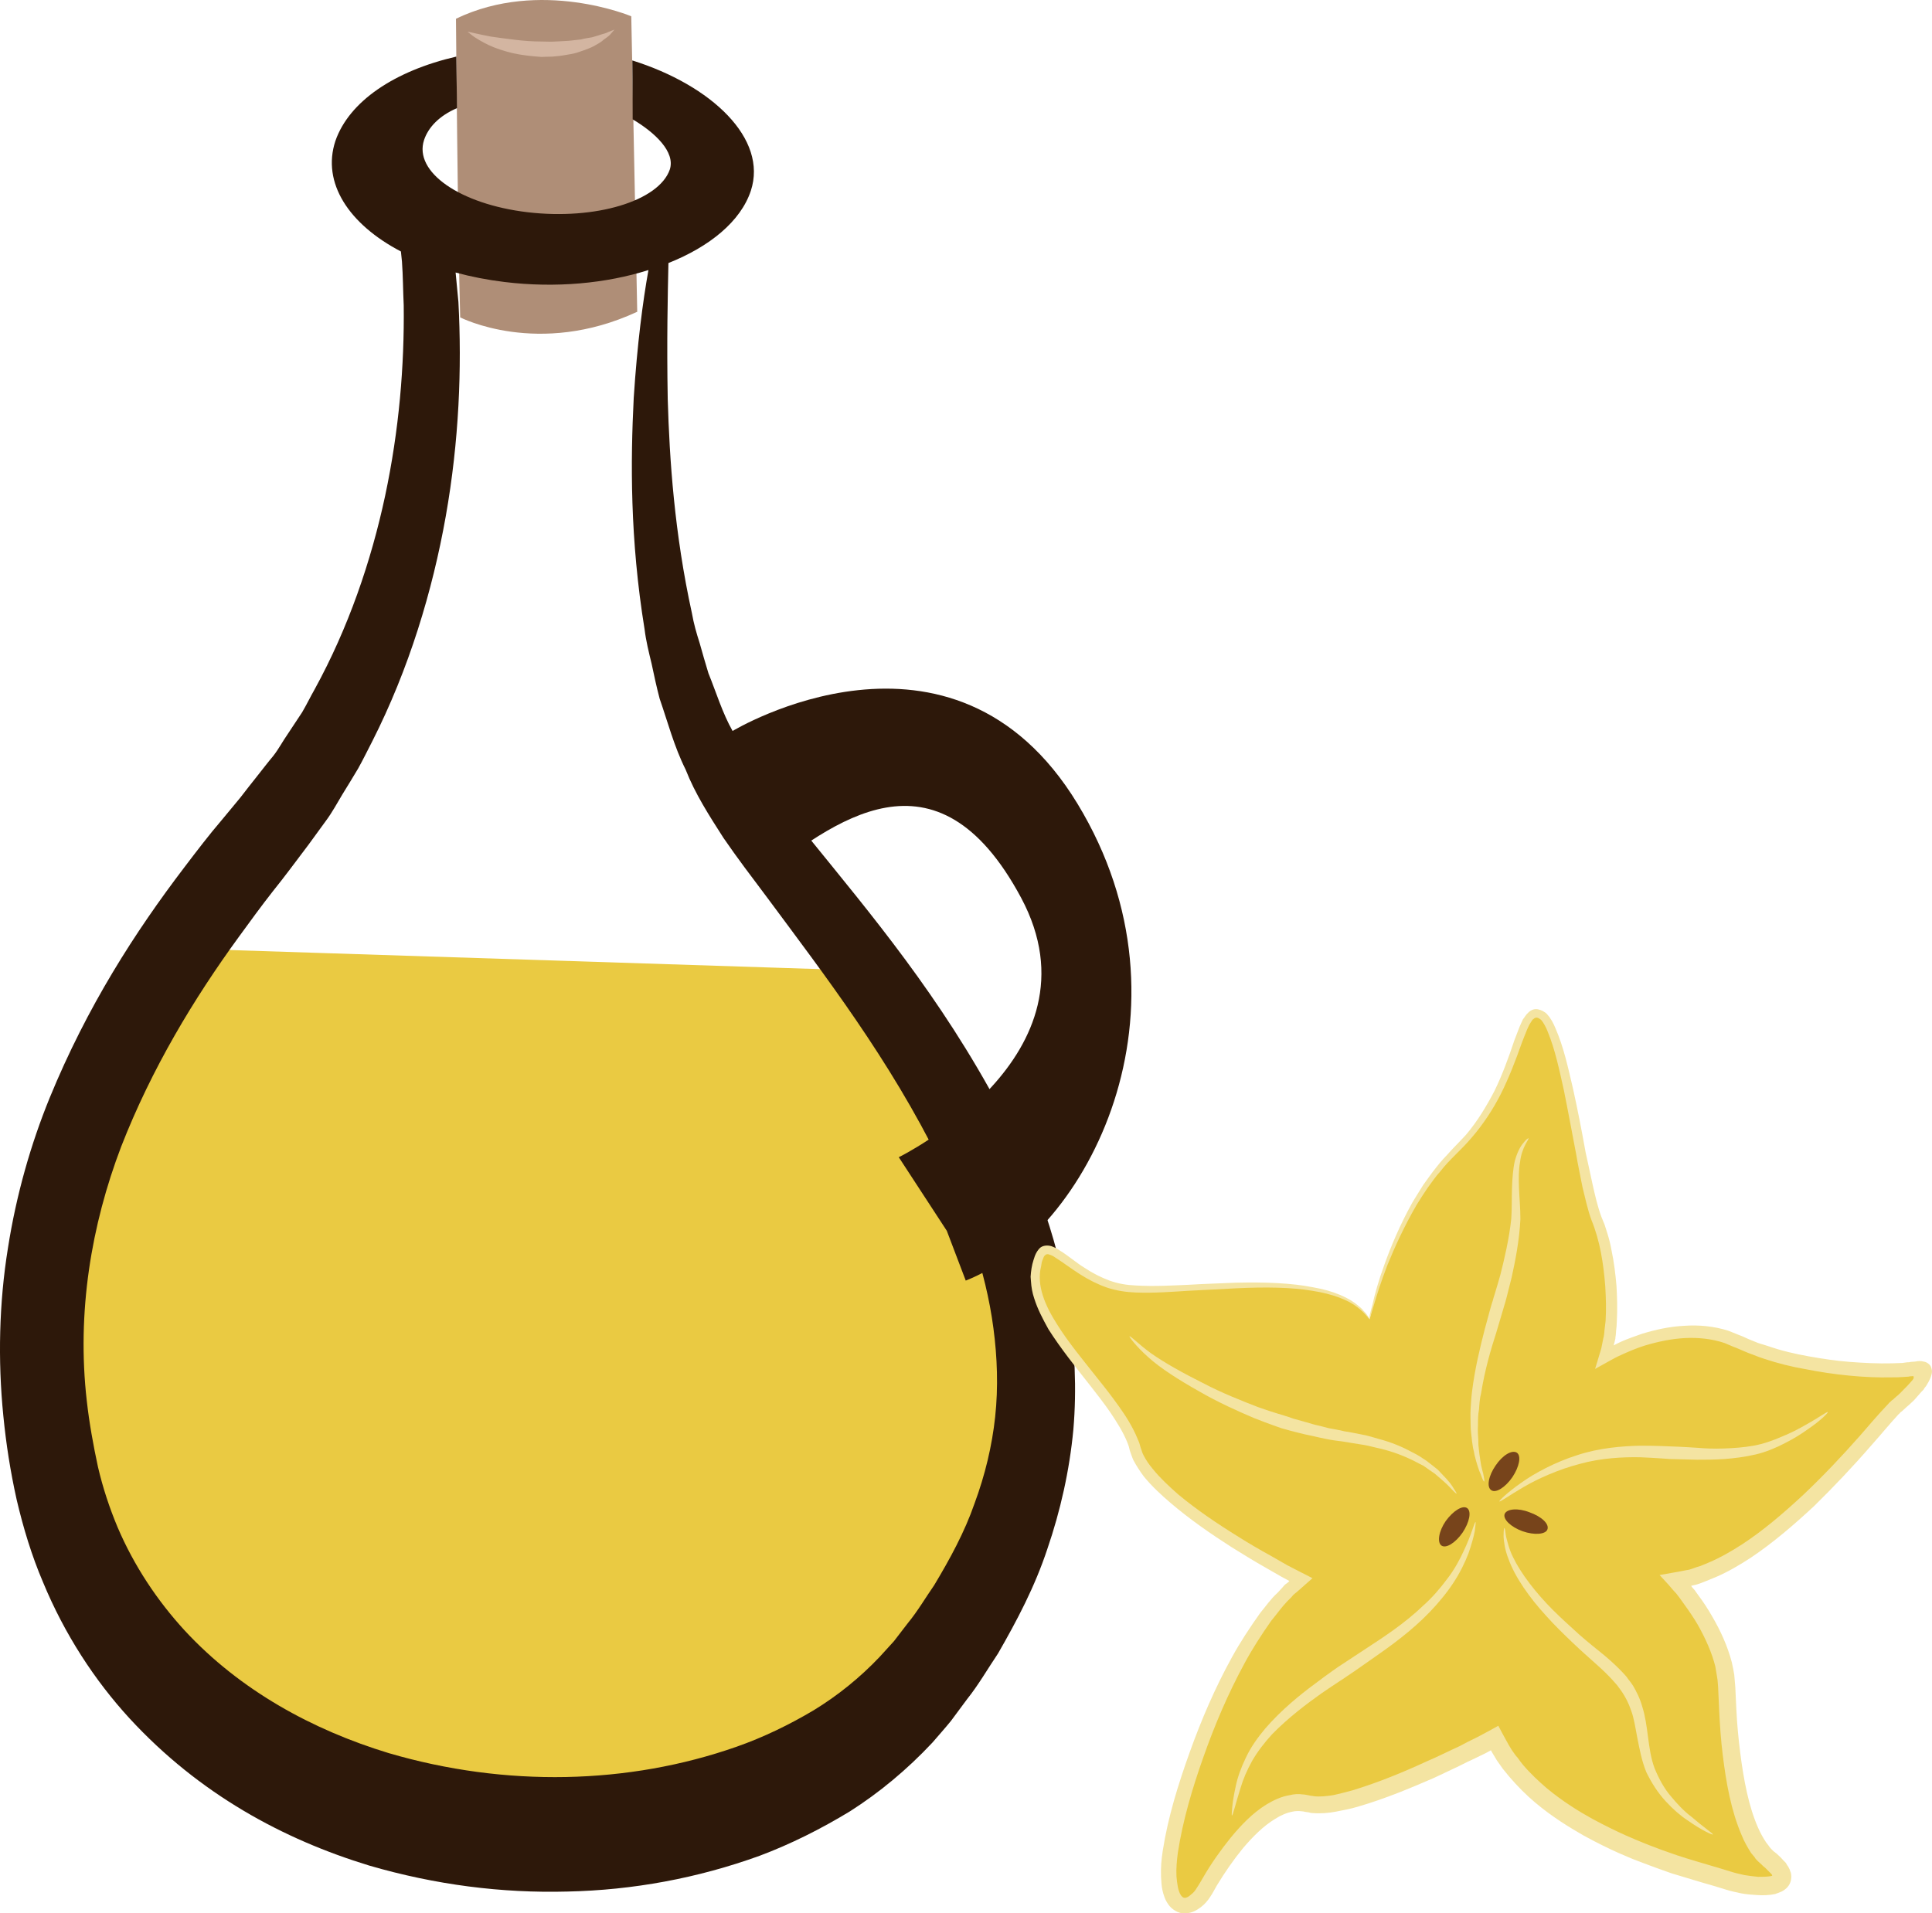 <?xml version="1.0" encoding="UTF-8" standalone="no"?>
<!-- Creator: CorelDRAW Home & Student X7 -->

<svg
   xmlns:dc="http://purl.org/dc/elements/1.1/"
   xmlns:cc="http://creativecommons.org/ns#"
   xmlns:rdf="http://www.w3.org/1999/02/22-rdf-syntax-ns#"
   xmlns:svg="http://www.w3.org/2000/svg"
   xmlns="http://www.w3.org/2000/svg"
   xmlns:sodipodi="http://sodipodi.sourceforge.net/DTD/sodipodi-0.dtd"
   xmlns:inkscape="http://www.inkscape.org/namespaces/inkscape"
   xml:space="preserve"
   width="55.105mm"
   height="54.586mm"
   version="1.1"
   style="clip-rule:evenodd;fill-rule:evenodd;image-rendering:optimizeQuality;shape-rendering:geometricPrecision;text-rendering:geometricPrecision"
   viewBox="0 0 5510.537 5458.627"
   id="svg40"
   sodipodi:docname="3883.svg"
   inkscape:version="0.92.4 (5da689c313, 2019-01-14)"><sodipodi:namedview
   pagecolor="#ffffff"
   bordercolor="#666666"
   borderopacity="1"
   objecttolerance="10"
   gridtolerance="10"
   guidetolerance="10"
   inkscape:pageopacity="0"
   inkscape:pageshadow="2"
   inkscape:window-width="640"
   inkscape:window-height="480"
   id="namedview42"
   showgrid="false"
   inkscape:zoom="0.2102413"
   inkscape:cx="102.59667"
   inkscape:cy="91.20724"
   inkscape:window-x="0"
   inkscape:window-y="0"
   inkscape:window-maximized="0"
   inkscape:current-layer="svg40" />
 <defs
   id="defs4">
  <style
   type="text/css"
   id="style2">
   <![CDATA[
    .fil2 {fill:#2D180A;fill-rule:nonzero}
    .fil5 {fill:#77441B;fill-rule:nonzero}
    .fil1 {fill:#AF8E77;fill-rule:nonzero}
    .fil3 {fill:#D3B5A1;fill-rule:nonzero}
    .fil0 {fill:#EACA42;fill-rule:nonzero}
    .fil4 {fill:#F4E4A2;fill-rule:nonzero}
   ]]>
  </style>
 </defs>
 <g
   id="Vrstva_x0020_1"
   transform="translate(-7785.463,-11804.565)">
  <g
   id="_822668976">
   <path
   class="fil0"
   d="m 8288,14510 c 0,0 -664,1251 -181,1889 483,637 2197,1201 2616,-411 0,0 35,-810 -488,-1415 z"
   id="path7"
   inkscape:connector-curvature="0"
   style="fill:#eaca42;fill-rule:nonzero" />
   <path
   class="fil1"
   d="m 9086,11858 c 0,0 5,608 12,852 0,0 223,115 505,-16 l -17,-843 c 0,0 -259,-109 -500,7 z"
   id="path9"
   inkscape:connector-curvature="0"
   style="fill:#af8e77;fill-rule:nonzero" />
   <path
   class="fil2"
   d="m 10624,15846 c -9,84 -29,167 -59,248 -28,81 -70,158 -115,233 -25,36 -47,74 -75,108 l -40,52 -41,45 c -55,58 -119,110 -188,152 -69,41 -143,77 -220,104 -308,108 -658,116 -992,18 -217,-66 -424,-179 -582,-350 -78,-85 -144,-184 -191,-294 -23,-55 -42,-112 -56,-172 -13,-60 -25,-126 -32,-189 -29,-253 13,-502 98,-725 87,-223 207,-422 336,-599 32,-44 64,-88 97,-130 17,-21 33,-42 49,-63 17,-23 35,-46 52,-69 17,-23 34,-47 51,-70 17,-23 31,-49 46,-74 15,-24 30,-49 45,-74 14,-25 27,-52 40,-77 105,-207 172,-429 210,-643 38,-215 46,-422 36,-611 -3,-28 -5,-56 -8,-84 44,12 90,21 139,27 147,18 291,4 411,-34 -16,89 -32,211 -42,365 -9,179 -11,402 31,660 4,33 12,65 20,98 7,33 14,66 23,100 23,66 41,136 74,202 27,69 67,131 108,195 39,57 81,112 123,168 166,224 351,464 495,757 70,146 130,306 152,474 11,83 14,168 5,252 z m 210,-307 c -34,-221 -112,-408 -195,-570 -171,-322 -371,-558 -545,-773 -43,-53 -86,-105 -126,-155 -33,-50 -68,-95 -93,-151 -29,-51 -47,-111 -69,-165 -9,-29 -17,-58 -25,-86 -9,-28 -17,-56 -22,-85 -50,-228 -64,-439 -69,-611 -3,-166 0,-296 2,-388 118,-47 206,-119 235,-206 49,-149 -112,-301 -338,-372 1,64 1,161 1,168 64,38 122,93 106,143 -31,90 -212,145 -406,122 -193,-23 -325,-115 -295,-206 12,-36 43,-69 94,-91 0,-30 -2,-117 -2,-147 -177,41 -306,128 -345,241 -39,119 38,237 187,315 1,10 2,20 3,29 3,41 3,83 5,125 2,171 -13,355 -53,543 -40,187 -105,377 -201,552 -12,21 -23,44 -36,66 -13,20 -27,41 -41,62 -14,20 -26,43 -41,62 -16,19 -31,39 -47,59 -15,19 -31,39 -47,60 -17,21 -35,42 -53,64 -36,42 -71,88 -106,134 -141,185 -278,398 -385,659 -53,130 -95,275 -119,429 -25,155 -29,318 -13,478 8,81 20,158 38,239 19,81 43,160 75,235 62,150 148,281 247,389 199,216 438,345 684,420 189,55 378,79 565,74 187,-4 371,-38 548,-102 88,-33 174,-76 258,-127 83,-53 162,-118 235,-196 18,-21 36,-41 53,-62 l 46,-62 c 32,-40 59,-87 88,-130 54,-94 105,-190 141,-299 37,-108 63,-223 74,-340 10,-117 4,-234 -13,-344 z"
   id="path11"
   inkscape:connector-curvature="0"
   style="fill:#2d180a;fill-rule:nonzero" />
   <path
   class="fil3"
   d="m 9119,11895 c 0,0 7,1 19,4 12,3 28,6 48,10 20,3 43,6 68,9 24,3 51,5 77,5 13,0 26,1 39,0 13,-1 25,-1 37,-2 13,-1 24,-3 36,-4 10,-3 21,-4 31,-6 9,-3 18,-5 26,-8 7,-2 15,-4 20,-7 11,-4 18,-7 18,-7 0,0 -5,6 -13,15 -5,5 -11,9 -18,14 -6,6 -15,11 -24,16 -10,6 -21,10 -32,14 -12,4 -24,9 -38,11 -13,2 -26,5 -41,6 -14,2 -28,1 -42,2 -28,-2 -57,-5 -83,-11 -25,-6 -49,-14 -68,-23 -19,-9 -35,-19 -45,-26 -9,-7 -15,-12 -15,-12 z"
   id="path13"
   inkscape:connector-curvature="0"
   style="fill:#d3b5a1;fill-rule:nonzero" />
   <path
   class="fil2"
   d="m 9875,13890 c 0,0 627,-380 984,208 356,587 27,1224 -319,1360 l -54,-142 -137,-210 c 0,0 590,-289 349,-740 -242,-452 -536,-217 -751,-52 l -119,-371 z"
   id="path15"
   inkscape:connector-curvature="0"
   style="fill:#2d180a;fill-rule:nonzero" />
  </g>
  <g
   id="_822667872">
   <path
   class="fil0"
   d="m 11692,15568 c 0,0 63,-306 248,-485 185,-179 171,-420 241,-384 69,37 114,478 161,590 46,112 51,305 22,385 0,0 206,-125 379,-42 172,82 432,91 505,77 73,-15 -17,79 -55,108 -37,29 -359,463 -627,497 0,0 140,150 144,302 5,153 26,417 121,493 96,77 -8,94 -119,60 -111,-35 -532,-135 -664,-405 0,0 -408,219 -530,187 -122,-33 -249,161 -292,241 -44,79 -132,78 -100,-118 31,-196 182,-617 370,-763 0,0 -433,-220 -472,-370 -38,-151 -305,-351 -285,-507 20,-157 92,22 252,45 159,24 600,-75 701,89 z"
   id="path18"
   inkscape:connector-curvature="0"
   style="fill:#eaca42;fill-rule:nonzero" />
   <path
   class="fil4"
   d="m 11692,15568 c -2,1 -10,-15 -35,-34 -25,-20 -70,-38 -129,-47 -59,-10 -133,-11 -217,-7 -42,2 -87,5 -135,7 -48,3 -98,7 -151,5 -27,-1 -55,-5 -82,-14 -26,-9 -52,-22 -77,-38 -24,-15 -47,-33 -71,-48 -5,-4 -12,-7 -16,-8 -4,-2 -9,-2 -12,1 -3,2 -5,6 -7,12 -3,6 -4,12 -5,20 -14,55 12,113 45,165 33,53 75,103 116,155 21,26 41,52 61,80 20,28 39,58 53,92 l 5,12 4,14 c 3,7 4,14 8,21 7,14 16,27 27,40 21,26 46,49 72,72 53,44 112,84 172,121 30,19 61,37 92,54 l 47,27 31,16 41,21 -43,38 -11,9 c -3,3 -4,5 -6,7 l -13,13 c -16,17 -30,37 -45,55 -28,40 -54,80 -77,123 -46,85 -84,174 -116,265 -32,90 -59,182 -73,273 -3,23 -5,45 -4,67 1,11 2,21 4,31 2,10 5,18 9,24 4,5 7,7 11,7 4,0 11,-3 17,-9 7,-5 13,-12 18,-21 5,-7 11,-18 17,-28 23,-40 50,-78 79,-114 29,-35 61,-69 101,-94 20,-12 42,-23 67,-27 12,-3 25,-4 38,-2 6,0 12,2 19,3 3,1 4,1 7,1 2,0 3,1 5,1 17,2 36,0 55,-3 19,-4 37,-9 56,-14 75,-23 145,-52 210,-82 33,-14 64,-30 95,-44 15,-8 30,-16 45,-23 8,-4 16,-8 23,-12 15,-8 28,-15 42,-23 9,17 17,32 26,48 4,8 9,15 13,22 6,8 10,15 16,21 5,7 10,14 15,20 22,26 46,48 68,67 47,39 93,67 131,88 78,42 128,61 135,64 5,2 42,18 107,40 33,11 72,22 119,36 12,4 24,7 36,11 12,4 24,6 36,9 13,2 26,4 39,5 12,0 26,0 36,-2 l 4,-1 c 0,0 0,0 0,0 0,0 0,-1 0,-1 0,0 0,0 0,-1 l -2,-3 -3,-3 c -5,-5 -10,-10 -15,-15 l -5,-4 -5,-5 -11,-10 c -4,-4 -7,-7 -9,-11 l -10,-12 c -10,-16 -20,-33 -27,-51 -30,-70 -44,-148 -54,-230 -5,-40 -8,-83 -10,-125 -1,-22 -2,-44 -3,-66 -1,-10 -1,-20 -3,-30 -2,-10 -3,-20 -5,-30 -10,-40 -28,-80 -50,-119 -11,-19 -24,-38 -37,-56 l -10,-14 -5,-7 -10,-13 c -8,-8 -15,-17 -23,-26 l -24,-26 c 17,-3 34,-6 51,-9 l 26,-5 6,-1 4,-1 c 2,-1 3,-1 6,-2 8,-3 16,-6 24,-8 l 24,-10 c 33,-14 64,-32 95,-52 61,-40 118,-89 174,-141 56,-53 110,-110 162,-169 13,-15 26,-30 39,-45 13,-15 26,-29 41,-45 2,-2 3,-4 6,-6 l 4,-4 3,-2 c 3,-3 7,-6 10,-9 8,-6 14,-13 21,-20 7,-7 13,-13 19,-20 l 7,-8 c 0,-1 1,-2 2,-3 0,-2 2,-5 0,-7 -1,-1 -4,0 -7,0 h -2 l -5,1 -15,1 c -11,1 -21,1 -31,1 -42,1 -83,-1 -124,-5 -41,-4 -82,-10 -122,-18 -41,-7 -81,-17 -120,-30 -10,-3 -20,-7 -30,-11 -9,-3 -19,-7 -28,-11 -10,-4 -20,-9 -29,-12 l -26,-11 c -36,-12 -75,-16 -113,-14 -38,2 -76,10 -113,21 -19,6 -37,13 -55,21 -14,6 -27,12 -43,21 -14,8 -31,17 -45,25 4,-14 9,-28 13,-43 2,-7 5,-15 6,-22 l 4,-20 2,-9 1,-7 1,-11 c 1,-9 2,-17 3,-25 2,-33 1,-66 -1,-99 -5,-65 -15,-129 -39,-188 -12,-32 -18,-64 -26,-95 -6,-32 -13,-63 -18,-94 -12,-62 -23,-123 -35,-182 -13,-58 -25,-116 -46,-167 -5,-13 -12,-26 -19,-34 -4,-3 -7,-5 -11,-6 -4,-1 -8,1 -11,4 -3,1 -6,8 -9,12 -4,6 -6,12 -9,18 -5,12 -10,25 -15,38 -18,51 -37,100 -60,146 -23,45 -51,87 -82,123 -30,36 -65,64 -90,97 -14,15 -25,32 -37,48 -11,16 -21,32 -31,48 -37,64 -63,122 -83,171 -19,49 -31,88 -39,115 -4,13 -7,23 -9,30 -2,7 -3,10 -3,10 -1,0 0,-3 0,-10 2,-8 4,-18 8,-31 6,-28 17,-68 35,-117 18,-50 43,-110 79,-175 10,-16 20,-33 31,-50 12,-16 23,-33 37,-50 6,-8 13,-16 20,-24 8,-8 15,-16 23,-25 8,-8 15,-16 23,-24 7,-8 16,-16 23,-25 29,-35 54,-76 77,-120 22,-45 40,-94 57,-145 5,-13 10,-26 15,-39 3,-7 6,-13 9,-20 5,-6 8,-13 16,-20 7,-7 17,-11 27,-9 5,1 10,3 14,5 5,3 10,6 12,9 12,13 18,26 24,40 24,55 36,113 50,172 13,59 25,120 36,182 7,30 13,61 20,92 7,31 14,62 25,92 l 9,22 c 3,8 5,17 8,25 5,16 9,32 12,49 7,33 11,66 14,100 2,34 3,68 1,103 0,8 -1,17 -2,26 l -1,13 -1,6 v 3 c -2,8 -3,14 -5,20 7,-4 13,-7 22,-11 18,-8 38,-15 58,-22 39,-12 80,-21 121,-23 42,-3 85,1 126,14 l 30,12 c 11,4 19,8 28,12 9,4 18,7 27,11 10,3 19,6 29,9 37,13 76,22 115,29 39,7 79,13 118,16 40,3 80,5 120,4 10,0 19,-1 29,-1 l 15,-2 h 4 l 5,-1 13,-1 c 9,-2 17,-2 24,0 6,1 11,3 17,9 5,5 6,12 7,18 0,7 -2,13 -5,21 -3,7 -7,14 -12,22 -3,3 -5,6 -7,10 l -6,6 c -7,8 -14,16 -21,24 -7,7 -15,14 -23,21 -4,4 -8,7 -12,11 l -3,2 -2,2 c -1,1 -2,3 -4,4 -26,28 -52,60 -78,89 -52,60 -107,118 -163,173 -57,53 -116,104 -180,147 -32,21 -66,41 -101,56 l -27,11 c -9,4 -18,7 -27,10 l -13,3 -3,1 3,4 7,8 10,14 c 15,20 28,40 40,61 24,41 44,85 56,131 3,12 5,24 7,36 1,11 2,23 3,35 1,21 2,43 3,64 2,42 6,83 11,123 10,78 24,153 51,214 7,16 15,30 23,42 l 7,9 c 2,3 4,6 7,9 l 7,7 4,3 5,4 c 7,6 14,13 20,20 l 6,6 4,7 c 2,2 4,6 6,10 2,3 2,7 4,10 4,14 1,31 -9,42 -4,5 -11,10 -17,13 -3,1 -7,3 -10,4 -3,1 -6,2 -8,3 -19,4 -36,4 -52,3 -16,-1 -31,-2 -46,-5 -14,-3 -28,-6 -41,-10 -12,-4 -24,-7 -36,-11 -46,-13 -87,-26 -121,-36 -66,-23 -105,-39 -111,-41 -6,-3 -58,-22 -140,-67 -40,-23 -88,-52 -138,-94 -25,-21 -50,-46 -74,-74 -6,-7 -12,-15 -18,-22 -6,-8 -11,-16 -17,-24 -5,-8 -10,-17 -15,-25 l -2,-4 -2,1 c -6,3 -12,7 -19,10 -15,7 -30,15 -46,22 -31,16 -63,30 -96,46 -67,29 -138,59 -217,82 -20,6 -41,10 -62,14 -21,4 -43,6 -68,4 -3,0 -7,-1 -10,-2 l -8,-1 c -4,-1 -9,-2 -12,-2 -8,-1 -17,-1 -26,1 -16,3 -33,10 -50,21 -33,20 -63,50 -91,83 -27,33 -52,69 -75,107 -6,10 -10,19 -18,31 -7,11 -16,22 -28,31 -11,8 -25,17 -44,17 -10,1 -20,-2 -28,-7 -9,-5 -16,-12 -20,-18 -10,-14 -14,-28 -17,-41 -3,-13 -3,-26 -4,-38 -1,-26 1,-50 5,-75 15,-96 44,-189 77,-281 33,-92 72,-183 120,-270 24,-44 52,-86 81,-127 16,-19 30,-40 49,-57 l 13,-14 6,-7 3,-3 c 4,-3 9,-6 12,-10 l -24,-13 -47,-27 c -32,-18 -62,-37 -93,-56 -61,-39 -120,-80 -174,-126 -27,-23 -54,-48 -77,-76 -11,-15 -21,-30 -30,-47 -4,-9 -7,-19 -10,-27 l -3,-12 -4,-11 c -12,-30 -30,-58 -48,-85 -19,-28 -40,-54 -60,-80 -41,-52 -82,-103 -117,-158 -16,-29 -31,-57 -41,-89 -5,-15 -8,-31 -9,-48 0,-4 -1,-8 -1,-13 l 1,-12 c 1,-8 2,-16 4,-24 2,-7 4,-15 7,-23 3,-8 9,-19 17,-25 9,-6 21,-6 31,-3 10,4 16,7 23,12 26,16 47,35 70,49 24,16 48,28 72,37 25,9 50,13 76,14 52,3 102,0 149,-2 48,-3 93,-4 135,-6 85,-2 160,1 220,13 60,10 105,31 130,53 6,5 12,10 15,15 5,4 8,9 10,12 5,7 7,11 7,11 z"
   id="path20"
   inkscape:connector-curvature="0"
   style="fill:#f4e4a2;fill-rule:nonzero" />
   <path
   class="fil4"
   d="m 12145,15052 c 3,2 -19,24 -24,68 -4,21 -4,46 -3,74 1,28 4,57 4,89 -3,61 -15,121 -25,166 -11,45 -19,75 -20,77 0,1 -10,33 -24,81 -15,46 -33,108 -43,172 -4,15 -5,31 -6,46 -3,16 -3,31 -3,46 -1,15 0,29 1,43 0,7 0,14 1,20 1,7 1,13 2,18 2,12 3,23 5,33 2,9 4,17 6,24 3,14 4,22 3,22 -2,1 -5,-6 -10,-20 -3,-6 -6,-14 -9,-24 -3,-9 -6,-20 -9,-32 -1,-6 -2,-12 -4,-19 -1,-6 -2,-13 -3,-20 -1,-14 -4,-29 -4,-45 0,-15 -1,-31 0,-47 1,-16 2,-33 4,-49 8,-66 24,-130 36,-177 13,-49 22,-81 23,-82 0,-2 10,-32 22,-75 11,-44 25,-102 31,-160 2,-28 1,-58 2,-87 1,-28 3,-55 8,-77 6,-22 15,-41 24,-51 8,-11 15,-15 15,-14 z"
   id="path22"
   inkscape:connector-curvature="0"
   style="fill:#f4e4a2;fill-rule:nonzero" />
   <path
   class="fil4"
   d="m 12999,15833 c 1,2 -20,24 -57,49 -18,13 -40,27 -66,40 -25,13 -53,25 -83,32 -30,7 -61,11 -89,13 -29,2 -55,2 -78,2 -46,-1 -77,-2 -78,-2 -2,0 -36,-3 -84,-5 -48,-1 -112,2 -173,19 -61,16 -119,42 -160,66 -41,24 -67,43 -69,41 -1,-2 22,-25 62,-53 39,-28 97,-59 160,-79 63,-21 131,-26 180,-27 50,0 83,2 85,2 2,0 33,1 78,4 22,2 48,3 75,2 28,-1 57,-3 85,-8 28,-5 56,-15 81,-26 25,-10 48,-22 67,-33 38,-21 62,-39 64,-37 z"
   id="path24"
   inkscape:connector-curvature="0"
   style="fill:#f4e4a2;fill-rule:nonzero" />
   <path
   class="fil4"
   d="m 12671,17038 c -1,2 -31,-11 -72,-40 -20,-13 -42,-32 -63,-55 -22,-24 -40,-52 -55,-83 -13,-32 -19,-65 -25,-95 -6,-31 -10,-59 -18,-80 -15,-45 -38,-68 -38,-70 -1,-1 -22,-28 -62,-63 -20,-18 -43,-38 -68,-62 -24,-23 -50,-48 -74,-75 -48,-52 -90,-112 -108,-163 -10,-25 -13,-48 -14,-63 0,-16 1,-25 2,-25 2,0 3,9 5,24 4,14 8,35 20,59 22,46 65,102 114,151 25,25 51,48 75,70 25,22 49,41 70,58 42,35 68,65 68,67 1,2 8,9 16,22 8,14 19,34 26,60 8,25 12,54 16,85 4,30 8,61 19,90 12,29 27,57 46,79 19,23 38,43 58,58 36,31 63,49 62,51 z"
   id="path26"
   inkscape:connector-curvature="0"
   style="fill:#f4e4a2;fill-rule:nonzero" />
   <path
   class="fil4"
   d="m 11299,16984 c -1,0 0,-34 11,-83 5,-25 15,-53 29,-82 14,-30 34,-58 56,-84 45,-52 98,-95 140,-126 41,-31 70,-51 72,-52 2,-1 33,-22 79,-52 46,-30 107,-70 158,-119 27,-24 50,-51 70,-78 20,-26 35,-54 46,-78 23,-48 31,-84 34,-83 1,0 0,9 -2,25 -3,16 -9,38 -18,64 -10,26 -24,55 -43,84 -19,29 -43,58 -68,84 -52,54 -112,97 -158,129 -45,32 -76,53 -78,54 -2,2 -31,20 -73,49 -41,29 -94,69 -140,116 -22,24 -42,50 -57,76 -15,27 -26,53 -33,77 -15,47 -22,80 -25,79 z"
   id="path28"
   inkscape:connector-curvature="0"
   style="fill:#f4e4a2;fill-rule:nonzero" />
   <path
   class="fil4"
   d="m 11007,15617 c 3,-2 24,21 61,48 38,27 92,57 148,85 55,29 114,52 158,69 44,16 76,24 77,25 1,0 10,3 24,8 15,4 36,10 60,17 13,3 26,6 40,10 15,3 30,5 45,9 16,2 32,6 49,9 17,3 33,8 50,13 34,9 66,22 95,38 15,7 28,16 40,24 12,9 23,18 33,26 18,19 33,34 41,47 8,13 13,20 12,21 -1,0 -7,-5 -17,-16 -10,-11 -26,-25 -45,-41 -10,-7 -22,-15 -33,-23 -13,-6 -26,-14 -40,-20 -28,-13 -60,-24 -93,-31 -16,-4 -32,-8 -48,-10 -17,-3 -33,-5 -49,-8 -16,-2 -32,-4 -46,-7 -15,-3 -28,-6 -41,-9 -26,-5 -47,-11 -63,-15 -15,-4 -24,-7 -25,-7 -2,-1 -33,-11 -78,-29 -45,-19 -103,-45 -158,-77 -55,-31 -109,-65 -144,-97 -36,-32 -54,-58 -53,-59 z"
   id="path30"
   inkscape:connector-curvature="0"
   style="fill:#f4e4a2;fill-rule:nonzero" />
   <path
   class="fil5"
   d="m 11957,16177 c -20,29 -47,46 -60,37 -13,-9 -8,-41 12,-70 21,-29 48,-46 61,-37 13,9 7,40 -13,70 z"
   id="path32"
   inkscape:connector-curvature="0"
   style="fill:#77441b;fill-rule:nonzero" />
   <path
   class="fil5"
   d="m 12099,16019 c -20,29 -47,46 -60,37 -14,-9 -8,-41 12,-70 20,-30 47,-46 61,-37 13,9 7,40 -13,70 z"
   id="path34"
   inkscape:connector-curvature="0"
   style="fill:#77441b;fill-rule:nonzero" />
   <path
   class="fil5"
   d="m 12128,16173 c -33,-12 -56,-34 -51,-49 6,-15 38,-18 71,-5 34,12 57,33 51,49 -5,14 -37,17 -71,5 z"
   id="path36"
   inkscape:connector-curvature="0"
   style="fill:#77441b;fill-rule:nonzero" />
  </g>
 </g>
</svg>